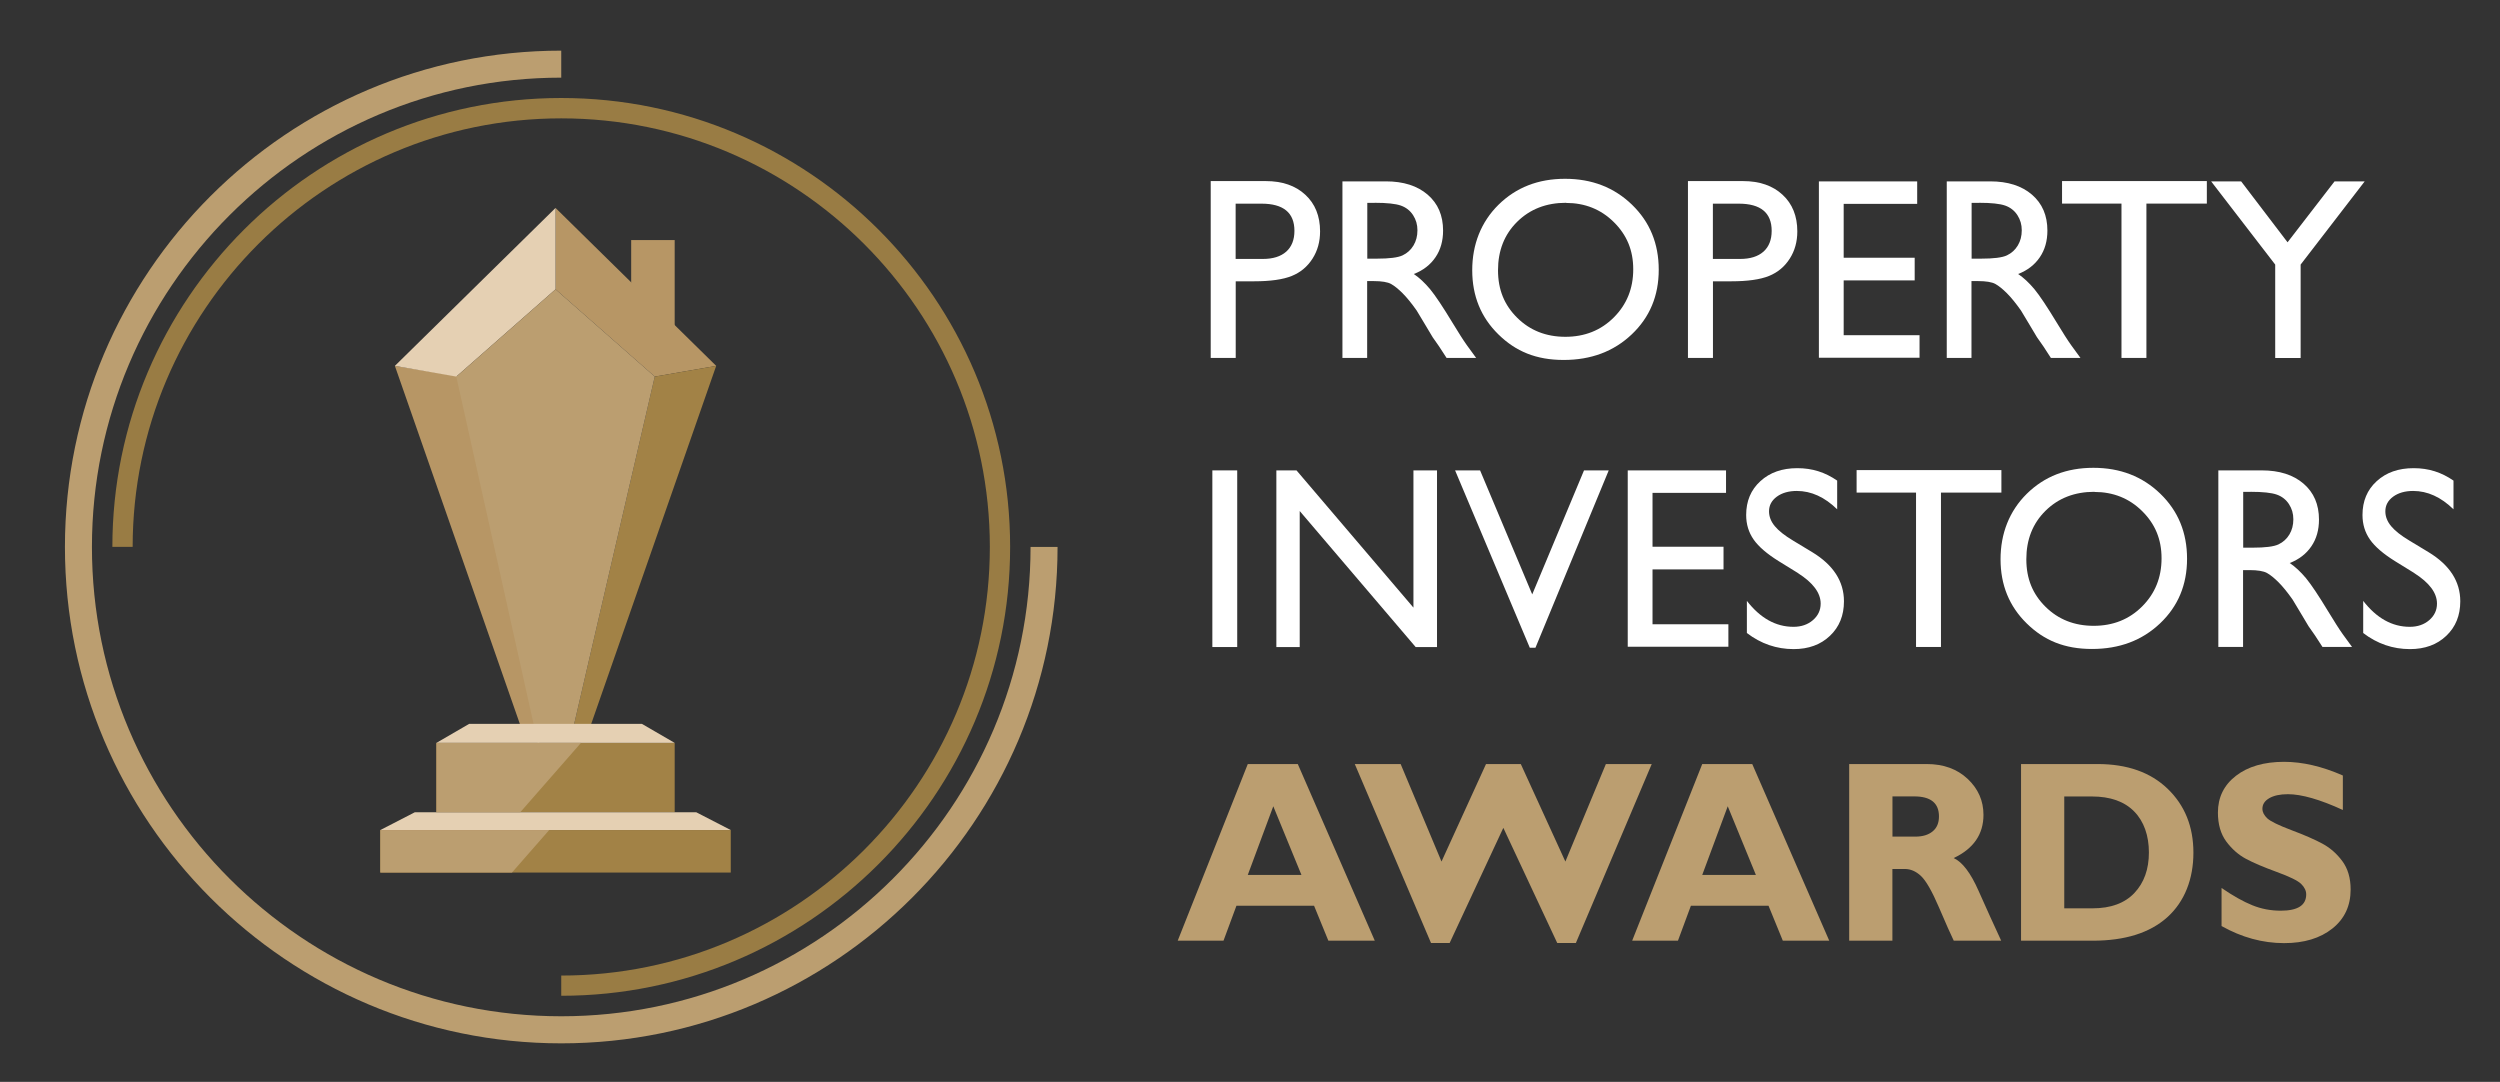 <svg xmlns="http://www.w3.org/2000/svg" id="Layer_1" data-name="Layer 1" viewBox="0 0 349.98 151.45"><rect x="0" y="0" width="349.98" height="151.45" fill="#333333" stroke="none"/><defs><style> .cls-1, .cls-2 { fill: #a28246; } .cls-3 { fill: #fff; } .cls-4 { fill: #a5a5a5; } .cls-2 { opacity: .92; } .cls-5 { fill: #e5d0b3; } .cls-6 { fill: #bb9e70; } .cls-7 { fill: #b79665; } </style></defs><g><path class="cls-3" d="M169.49,50.12V25.35h7.7c2.32,0,4.17,.64,5.54,1.91,1.38,1.27,2.07,2.99,2.07,5.13,0,1.44-.35,2.71-1.06,3.82-.71,1.11-1.67,1.92-2.9,2.42-1.23,.5-2.99,.75-5.28,.75h-2.57v10.73h-3.49Zm7.09-21.61h-3.6v7.74h3.81c1.41,0,2.5-.34,3.27-1.02,.76-.68,1.15-1.65,1.15-2.91,0-2.54-1.54-3.81-4.62-3.81Z"></path><path class="cls-3" d="M187.93,50.12V25.39h6.08c2.46,0,4.41,.62,5.85,1.86,1.44,1.24,2.16,2.91,2.16,5.03,0,1.44-.35,2.69-1.06,3.73-.71,1.05-1.72,1.84-3.04,2.35,.78,.52,1.53,1.23,2.28,2.12,.74,.9,1.78,2.46,3.13,4.69,.85,1.4,1.52,2.46,2.03,3.17l1.29,1.77h-4.14l-1.06-1.63c-.03-.06-.1-.16-.21-.3l-.68-.97-1.08-1.81-1.16-1.93c-.72-1.02-1.37-1.82-1.97-2.42-.6-.6-1.14-1.03-1.62-1.3-.48-.26-1.29-.4-2.43-.4h-.91v10.76h-3.48Zm4.52-21.72h-1.04v7.81h1.32c1.76,0,2.97-.15,3.62-.46,.65-.31,1.16-.77,1.53-1.39s.55-1.32,.55-2.12-.2-1.48-.61-2.12c-.41-.63-.98-1.08-1.71-1.34-.74-.26-1.96-.39-3.66-.39Z"></path><path class="cls-3" d="M219.1,25.03c3.75,0,6.87,1.21,9.37,3.63s3.74,5.45,3.74,9.1-1.26,6.66-3.78,9.05c-2.52,2.39-5.69,3.58-9.53,3.58s-6.71-1.19-9.14-3.58c-2.44-2.39-3.66-5.38-3.66-8.98s1.23-6.75,3.68-9.17c2.46-2.42,5.56-3.63,9.31-3.63Zm.14,3.36c-2.78,0-5.06,.89-6.85,2.66-1.79,1.77-2.68,4.03-2.68,6.78s.9,4.89,2.69,6.66c1.79,1.77,4.04,2.66,6.74,2.66s4.97-.9,6.78-2.71c1.81-1.81,2.72-4.05,2.72-6.74s-.91-4.82-2.72-6.61c-1.81-1.79-4.04-2.68-6.68-2.68Z"></path><path class="cls-3" d="M236.3,50.12V25.35h7.7c2.32,0,4.17,.64,5.54,1.91,1.38,1.27,2.07,2.99,2.07,5.13,0,1.44-.35,2.71-1.06,3.82-.71,1.11-1.67,1.92-2.9,2.42-1.23,.5-2.99,.75-5.28,.75h-2.57v10.73h-3.49Zm7.09-21.61h-3.6v7.74h3.81c1.41,0,2.5-.34,3.27-1.02,.76-.68,1.15-1.65,1.15-2.91,0-2.54-1.54-3.81-4.62-3.81Z"></path><path class="cls-3" d="M254.63,25.39h13.76v3.15h-10.29v7.54h9.94v3.17h-9.94v7.68h10.62v3.15h-14.09V25.39Z"></path><path class="cls-3" d="M272.53,50.12V25.39h6.08c2.46,0,4.41,.62,5.85,1.86,1.44,1.24,2.16,2.91,2.16,5.03,0,1.44-.35,2.69-1.06,3.73-.71,1.05-1.72,1.84-3.04,2.35,.78,.52,1.53,1.23,2.28,2.12,.74,.9,1.78,2.46,3.13,4.69,.85,1.4,1.52,2.46,2.03,3.17l1.29,1.77h-4.14l-1.06-1.63c-.03-.06-.1-.16-.21-.3l-.68-.97-1.08-1.81-1.16-1.93c-.72-1.02-1.37-1.82-1.97-2.42-.6-.6-1.14-1.03-1.62-1.3-.48-.26-1.29-.4-2.43-.4h-.91v10.76h-3.48Zm4.52-21.72h-1.04v7.81h1.32c1.76,0,2.97-.15,3.62-.46,.65-.31,1.16-.77,1.53-1.39s.55-1.32,.55-2.12-.2-1.48-.61-2.12c-.41-.63-.98-1.08-1.71-1.34-.74-.26-1.96-.39-3.66-.39Z"></path><path class="cls-3" d="M288.66,25.35h20.28v3.15h-8.46v21.61h-3.49V28.5h-8.32v-3.15Z"></path><path class="cls-3" d="M326.82,25.39h4.22l-8.97,11.65v13.08h-3.56v-13.08l-8.97-11.65h4.2l6.5,8.53,6.58-8.53Z"></path><path class="cls-3" d="M169.72,65.85h3.48v24.73h-3.48v-24.73Z"></path><path class="cls-3" d="M197.87,65.85h3.3v24.73h-2.99l-16.23-19.04v19.04h-3.27v-24.73h2.82l16.37,19.21v-19.21Z"></path><path class="cls-3" d="M221.75,65.85h3.46l-10.26,24.83h-.79l-10.46-24.83h3.5l7.3,17.36,7.25-17.36Z"></path><path class="cls-3" d="M227.87,65.85h13.76v3.15h-10.29v7.54h9.94v3.17h-9.94v7.68h10.62v3.15h-14.09v-24.69Z"></path><path class="cls-3" d="M251.68,80.21l-2.64-1.63c-1.66-1.03-2.84-2.04-3.54-3.04-.7-1-1.05-2.14-1.05-3.44,0-1.95,.66-3.53,1.99-4.74,1.33-1.22,3.05-1.82,5.17-1.82s3.89,.58,5.58,1.74v4.02c-1.75-1.71-3.63-2.57-5.65-2.57-1.14,0-2.07,.27-2.8,.8-.73,.54-1.09,1.22-1.09,2.05,0,.74,.27,1.43,.81,2.08,.54,.65,1.4,1.33,2.59,2.04l2.65,1.6c2.96,1.8,4.44,4.09,4.44,6.88,0,1.98-.65,3.59-1.96,4.83-1.3,1.24-3,1.86-5.08,1.86-2.4,0-4.58-.75-6.55-2.25v-4.5c1.88,2.42,4.05,3.63,6.52,3.63,1.09,0,2-.31,2.72-.93,.72-.62,1.09-1.39,1.09-2.32,0-1.5-1.07-2.93-3.2-4.28Z"></path><path class="cls-3" d="M259.9,65.81h20.28v3.15h-8.46v21.61h-3.49v-21.61h-8.32v-3.15Z"></path><path class="cls-3" d="M293.06,65.49c3.75,0,6.87,1.21,9.37,3.63s3.74,5.45,3.74,9.1-1.26,6.66-3.78,9.05c-2.52,2.39-5.69,3.58-9.53,3.58s-6.71-1.19-9.14-3.58c-2.44-2.39-3.66-5.38-3.66-8.98s1.23-6.75,3.68-9.17c2.46-2.42,5.56-3.63,9.31-3.63Zm.14,3.36c-2.78,0-5.06,.89-6.85,2.66-1.79,1.77-2.68,4.03-2.68,6.78s.9,4.89,2.69,6.66c1.79,1.77,4.04,2.66,6.74,2.66s4.97-.9,6.78-2.71c1.81-1.81,2.72-4.05,2.72-6.74s-.91-4.82-2.72-6.61c-1.81-1.79-4.04-2.68-6.68-2.68Z"></path><path class="cls-3" d="M310.55,90.58v-24.73h6.08c2.46,0,4.41,.62,5.85,1.86,1.44,1.24,2.16,2.91,2.16,5.03,0,1.44-.35,2.69-1.06,3.73-.71,1.05-1.72,1.84-3.04,2.35,.78,.52,1.53,1.23,2.28,2.12,.74,.9,1.78,2.46,3.13,4.69,.85,1.4,1.52,2.46,2.03,3.17l1.29,1.77h-4.14l-1.06-1.63c-.03-.06-.1-.16-.21-.3l-.68-.97-1.08-1.81-1.16-1.93c-.72-1.02-1.37-1.82-1.97-2.42-.6-.6-1.14-1.03-1.62-1.3-.48-.26-1.29-.4-2.43-.4h-.91v10.76h-3.48Zm4.52-21.72h-1.04v7.81h1.32c1.76,0,2.97-.15,3.62-.46,.65-.31,1.16-.77,1.53-1.39s.55-1.32,.55-2.12-.2-1.48-.61-2.12c-.41-.63-.98-1.08-1.71-1.34-.74-.26-1.96-.39-3.66-.39Z"></path><path class="cls-3" d="M337.96,80.21l-2.64-1.63c-1.66-1.03-2.84-2.04-3.54-3.04-.7-1-1.05-2.14-1.05-3.44,0-1.95,.66-3.53,1.99-4.74,1.33-1.22,3.05-1.82,5.17-1.82s3.89,.58,5.58,1.74v4.02c-1.75-1.71-3.63-2.57-5.65-2.57-1.14,0-2.07,.27-2.8,.8-.73,.54-1.09,1.22-1.09,2.05,0,.74,.27,1.43,.81,2.08,.54,.65,1.4,1.33,2.59,2.04l2.65,1.6c2.96,1.8,4.44,4.09,4.44,6.88,0,1.98-.65,3.59-1.96,4.83-1.3,1.24-3,1.86-5.08,1.86-2.4,0-4.58-.75-6.55-2.25v-4.5c1.88,2.42,4.05,3.63,6.52,3.63,1.09,0,2-.31,2.72-.93,.72-.62,1.09-1.39,1.09-2.32,0-1.5-1.07-2.93-3.2-4.28Z"></path></g><g><polygon class="cls-7" points="64.57 52.72 55.28 51.22 72.97 101.9 75.29 101.9 64.57 52.72"></polygon><polygon class="cls-7" points="91.66 52.72 100.26 51.22 77.77 29.11 77.77 40.5 91.66 52.72"></polygon><polygon class="cls-5" points="77.77 40.5 77.77 29.11 55.28 51.22 63.88 52.72 77.77 40.5"></polygon><polygon class="cls-1" points="91.66 52.72 80.25 101.9 82.57 101.9 100.26 51.22 91.66 52.72"></polygon><polygon class="cls-4" points="66.87 56.81 77.77 45.99 66.88 56.8 66.87 56.81"></polygon><polygon class="cls-6" points="77.77 40.5 63.88 52.72 75.29 104 80.25 101.9 91.66 52.72 77.77 40.5"></polygon><g><rect class="cls-1" x="61.09" y="104" width="33.36" height="9.71"></rect><polygon class="cls-5" points="97.47 113.71 58.07 113.71 53.24 116.2 102.3 116.2 97.47 113.71"></polygon><polygon class="cls-5" points="89.87 101.34 65.67 101.34 61.09 104 94.45 104 89.87 101.34"></polygon><rect class="cls-1" x="53.24" y="116.2" width="49.06" height="5.95"></rect><polygon class="cls-6" points="61.09 104 61.09 113.71 72.83 113.71 81.33 104 61.09 104"></polygon><polygon class="cls-6" points="53.24 116.2 53.24 122.15 71.67 122.15 76.88 116.2 53.24 116.2"></polygon></g><polygon class="cls-7" points="88.36 33.61 94.45 33.61 94.45 47.99 88.36 44.6 88.36 33.61"></polygon></g><path class="cls-6" d="M78.57,146.06c-38.31,0-69.48-31.17-69.48-69.49S40.26,7.09,78.57,7.09v3.78C42.34,10.87,12.87,40.34,12.87,76.57s29.48,65.7,65.7,65.7,65.7-29.48,65.7-65.7h3.78c0,38.31-31.17,69.49-69.49,69.49Z"></path><path class="cls-2" d="M78.57,139.4v-2.83c33.09,0,60-26.92,60-60s-26.92-60-60-60S18.57,43.48,18.57,76.56h-2.84c0-34.65,28.19-62.84,62.84-62.84s62.84,28.19,62.84,62.84-28.19,62.84-62.84,62.84Z"></path><g><path class="cls-6" d="M181.68,106.96l10.78,24.73h-6.5l-2-4.89h-10.87l-1.81,4.89h-6.41l9.81-24.73h7.01Zm.51,15.52l-3.94-9.61-3.57,9.61h7.5Z"></path><path class="cls-6" d="M210.46,115.88l-7.52,16.13h-2.61l-10.67-25.05h6.42l5.72,13.65,6.23-13.65h4.87l6.24,13.65,5.67-13.65h6.42l-10.62,25.05h-2.61l-7.55-16.13Z"></path><path class="cls-6" d="M245.3,106.96l10.78,24.73h-6.5l-2-4.89h-10.87l-1.81,4.89h-6.41l9.81-24.73h7.01Zm.51,15.52l-3.94-9.61-3.57,9.61h7.5Z"></path><path class="cls-6" d="M258.88,106.96h10.84c2.35,0,4.26,.69,5.74,2.08,1.47,1.39,2.21,3.06,2.21,5.03,0,2.72-1.39,4.74-4.17,6.05,1.22,.56,2.38,2.09,3.47,4.56,1.1,2.48,2.16,4.81,3.18,7.01h-6.64c-.4-.81-1.09-2.37-2.07-4.66s-1.83-3.76-2.53-4.41c-.7-.65-1.45-.97-2.25-.97h-1.74v10.04h-6.05v-24.73Zm6.05,4.53v5.63h3.2c1.02,0,1.83-.24,2.42-.73,.6-.49,.89-1.19,.89-2.1,0-1.86-1.15-2.8-3.46-2.8h-3.06Z"></path><path class="cls-6" d="M282.93,106.96h10.71c4.14,0,7.41,1.15,9.81,3.46,2.4,2.31,3.61,5.29,3.61,8.95s-1.22,6.85-3.66,9.04c-2.44,2.19-5.92,3.28-10.44,3.28h-10.03v-24.73Zm6.05,4.53v15.67h3.95c2.56,0,4.52-.72,5.87-2.15s2.03-3.32,2.03-5.67-.69-4.35-2.06-5.74c-1.37-1.4-3.35-2.1-5.92-2.1h-3.88Z"></path><path class="cls-6" d="M327.98,108.56v4.83c-3.22-1.48-5.79-2.21-7.7-2.21-1.09,0-1.96,.19-2.6,.56-.64,.37-.96,.86-.96,1.48,0,.47,.23,.92,.69,1.35,.46,.42,1.59,.97,3.39,1.65,1.79,.67,3.23,1.3,4.31,1.88,1.08,.58,2.01,1.39,2.79,2.44s1.17,2.38,1.17,3.98c0,2.29-.85,4.11-2.56,5.47s-3.96,2.04-6.75,2.04c-3.01,0-5.93-.8-8.76-2.39v-5.33c1.62,1.11,3.06,1.92,4.31,2.42,1.25,.51,2.58,.76,3.98,.76,2.38,0,3.56-.76,3.56-2.28,0-.52-.24-1.01-.71-1.47-.47-.46-1.62-1.02-3.43-1.68-1.81-.66-3.25-1.27-4.31-1.84-1.06-.57-1.97-1.38-2.75-2.43-.77-1.05-1.16-2.4-1.16-4.04,0-2.12,.84-3.84,2.52-5.14,1.68-1.3,3.93-1.96,6.74-1.96,2.59,0,5.33,.64,8.22,1.91Z"></path></g></svg>